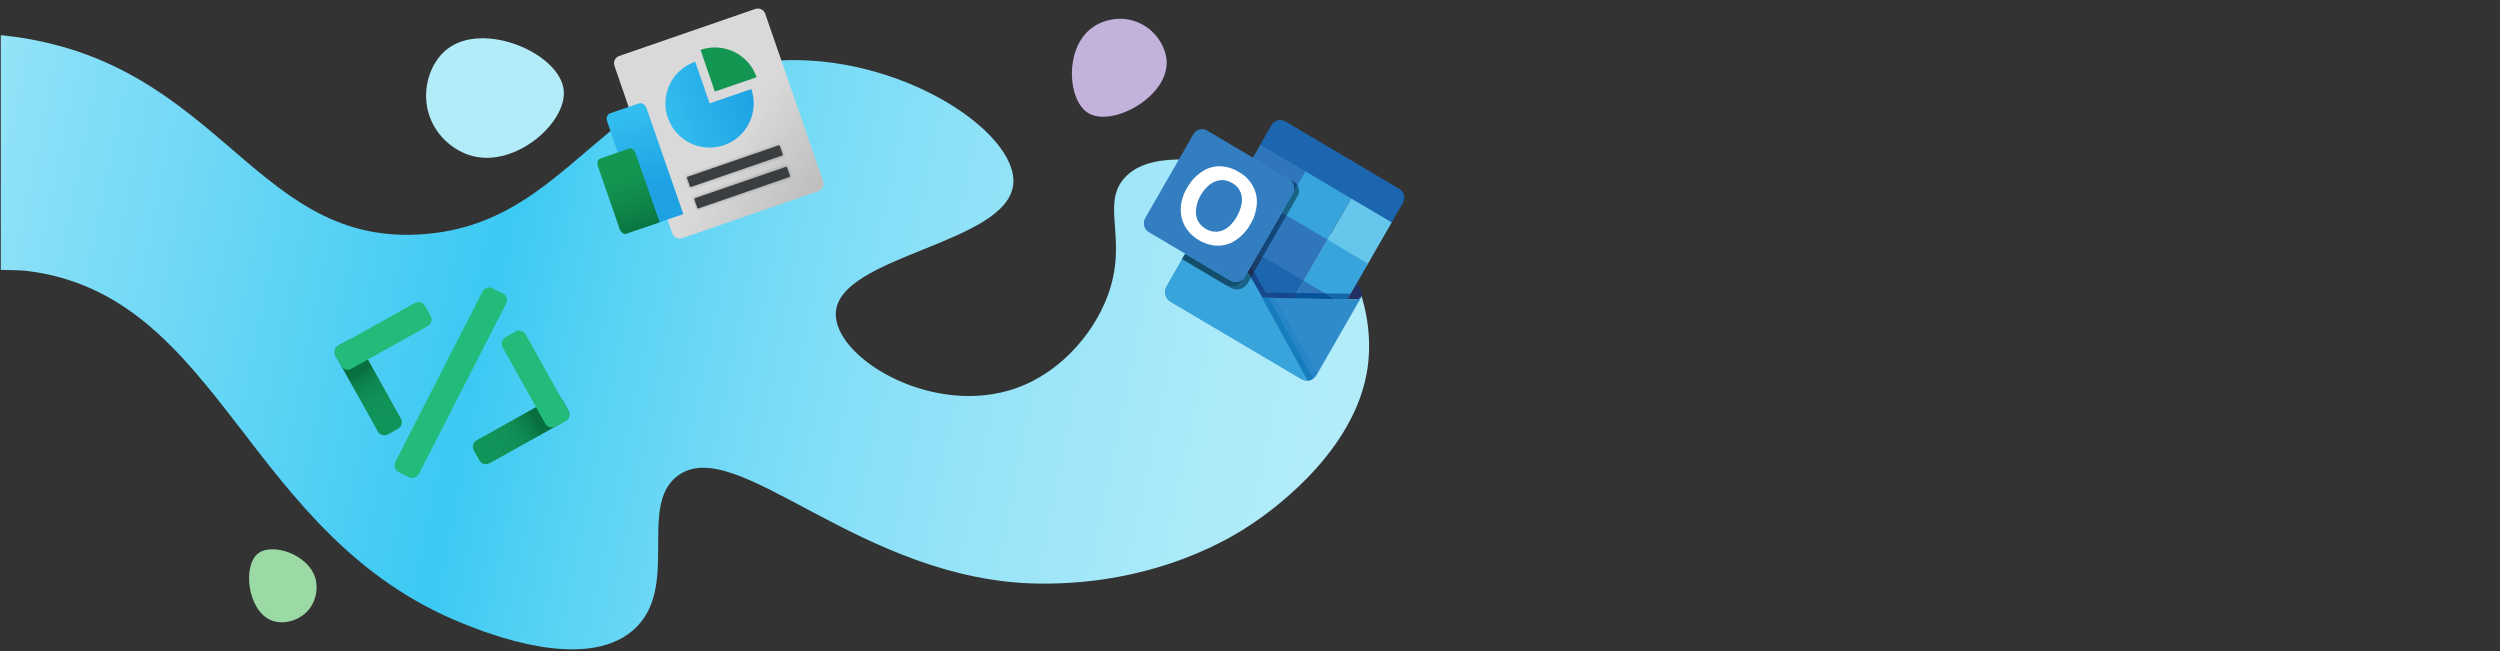 <?xml version="1.0" encoding="utf-8"?>
<!-- Generator: Adobe Illustrator 26.5.0, SVG Export Plug-In . SVG Version: 6.00 Build 0)  -->
<svg version="1.1" id="Layer_1" xmlns="http://www.w3.org/2000/svg" xmlns:xlink="http://www.w3.org/1999/xlink" x="0px" y="0px"
	 viewBox="0 0 1920 500" style="enable-background:new 0 0 1920 500;" xml:space="preserve">
<rect x="0" y="0" width="1920" height="500" fill="#333333" stroke="none"/>
<style type="text/css">
	.st0{clip-path:url(#SVGID_00000006667862803255801820000014864331595004423825_);}
	.st1{fill:url(#SVGID_00000150074043626215500370000016474900982340979896_);}
	.st2{fill:#C3B2DC;}
	.st3{fill:#B3ECF9;}
	.st4{fill:#9CDAA5;}
	.st5{fill:#67C6EC;}
	.st6{fill:#38A4DC;}
	.st7{fill:#2F76BB;}
	.st8{fill:#1B66AE;}
	.st9{fill:#17488C;}
	.st10{fill:#08529B;}
	.st11{fill:#1369A8;}
	.st12{fill:#243063;}
	.st13{fill:#2F8BCA;}
	.st14{fill:#2786C8;}
	.st15{fill:#157CBD;}
	.st16{fill:none;}
	.st17{fill:#196386;}
	.st18{fill:#134779;}
	.st19{fill:#193C69;}
	.st20{fill:#1D2C4F;}
	.st21{fill:#134F6C;}
	.st22{fill:#327EC1;}
	.st23{fill:#FFFFFF;}
	.st24{fill:#D9D9D9;}
	.st25{opacity:0.5;}
	.st26{fill:url(#SVGID_00000093862920778457397460000005848290298557781409_);}
	.st27{fill:url(#SVGID_00000011740166057896910460000007205863389077406904_);}
	.st28{fill:#139652;}
	.st29{fill:#424649;}
	.st30{opacity:7.000000e-02;}
	.st31{opacity:5.000000e-02;}
	.st32{fill:url(#SVGID_00000149358550180247095810000007138265443562876291_);}
	.st33{fill:url(#SVGID_00000116936388743364364390000007514277437526038714_);}
	.st34{fill:url(#SVGID_00000096776912020145507180000010882000361879369373_);}
	.st35{fill:#23BB79;}
	.st36{fill:url(#SVGID_00000158707681646240490590000009248331681292896692_);}
</style>
<g>
	<defs>
		<polygon id="SVGID_1_" points="0.6,-59.9 1159.5,-19.9 1159.5,579.6 0.6,579.6 		"/>
	</defs>
	<clipPath id="SVGID_00000046310992187378677280000012959928603898250678_">
		<use xlink:href="#SVGID_1_"  style="overflow:visible;"/>
	</clipPath>
	<g style="clip-path:url(#SVGID_00000046310992187378677280000012959928603898250678_);">
		
			<linearGradient id="SVGID_00000175294089913112590590000007167550304617522819_" gradientUnits="userSpaceOnUse" x1="4189.1" y1="2051.745" x2="5539.402" y2="1885.634" gradientTransform="matrix(-0.948 -0.318 0.322 -0.968 4336.482 3689.511)">
			<stop  offset="0" style="stop-color:#B3ECF9"/>
			<stop  offset="8.000000e-02" style="stop-color:#ABEAF9"/>
			<stop  offset="0.21" style="stop-color:#94E3F8"/>
			<stop  offset="0.26" style="stop-color:#89E0F7"/>
			<stop  offset="0.32" style="stop-color:#7ADCF6"/>
			<stop  offset="0.43" style="stop-color:#54D1F4"/>
			<stop  offset="0.49" style="stop-color:#3BC9F3"/>
			<stop  offset="0.64" style="stop-color:#68D6F5"/>
			<stop  offset="0.77" style="stop-color:#8DE1F7"/>
			<stop  offset="0.79" style="stop-color:#96E4F7"/>
			<stop  offset="0.85" style="stop-color:#A6E8F8"/>
			<stop  offset="0.92" style="stop-color:#B0EBF9"/>
			<stop  offset="1" style="stop-color:#B3ECF9"/>
		</linearGradient>
		<path style="fill:url(#SVGID_00000175294089913112590590000007167550304617522819_);" d="M980,135.3
			c-78.2-22.4-106-11.3-117.2,2.3c-17,20.5,3.7,46.9-12.1,89.5c-11.4,30.7-39.1,62.3-76.2,72.9c-62.9,18-134-26.3-132.6-59.6
			c2-44.4,132.2-52.9,136.3-99.2c3.5-40-88-100.9-182.3-94.6c-135.2,9.1-155.5,127-274.4,133.5C189.7,187.3,166.9,36.7-12,26
			c0,0-6.8-0.4-196.1,13.2c-57.4,29.7-84.6,79.2-90.6,90.6c-11.5,21.9-42.4,51.1-20.4,76.9c29.6,34.7,120.6-2.9,315.1,0.5
			c14.1,0.2,21.1,0.4,25,0.9c150,18.7,167,203.8,335.1,271c18.3,7.3,92.8,37.1,130,5c36.9-31.8,3.4-95.1,34.1-118.5
			c45-34.3,140.5,81.2,278.2,82.6c91.9,1,150.6-37.5,162.3-45.3c9.8-6.5,76.4-51,88.7-115.1C1059.7,234.5,1031.1,175,980,135.3z"/>
	</g>
</g>
<path class="st2" d="M896,47.9c-0.2-12-8.8-25.2-22-30.7c-12.7-5.4-26.8-2.4-35.8,4.5c-20.9,15.9-18.3,55.7-2.3,65.2
	C854.3,97.8,896.4,74.7,896,47.9L896,47.9z"/>
<path class="st3" d="M343.2,37.9c-12.6,10-19.3,29.8-14.3,48.2c4.8,17.6,19.5,30,33.9,33.7c33.7,8.9,73.1-26.3,70.1-50.9
	C429.6,40.8,371.1,15.7,343.2,37.9L343.2,37.9z"/>
<path class="st4" d="M208.5,476.5c8.2,3.2,19.6,0.9,27-6.5c7.1-7.1,9-17.5,6.8-25.6c-5.1-18.5-32.9-27.8-43.9-19.5
	C185.9,434.3,190.2,469.3,208.5,476.5L208.5,476.5z"/>
<g>
	<polygon class="st5" points="1038,151.8 1069.2,170.2 1049.8,203.9 1018.7,185.5 	"/>
	<polygon class="st6" points="1019.5,184 1050.6,202.5 1031.7,235.5 1000.6,217 	"/>
	<polygon class="st7" points="1001.3,215.7 1032.5,234.1 1015,264.6 983.8,246.2 	"/>
	<polygon class="st6" points="1000.5,129.6 1038,151.8 1018.7,185.5 981.2,163.2 	"/>
	<polygon class="st7" points="984.4,163.3 1019.5,184 1000.6,217 965.4,196.2 	"/>
	<polygon class="st8" points="966.2,194.9 1001.3,215.7 987.7,239.4 952.5,218.7 	"/>
	<path class="st7" d="M968.3,110.5l-6.5,11.4l27.3,16.2c4,2.4,5.2,7.9,2.7,12.4l11.2-19.5C1002.9,131,968.3,110.5,968.3,110.5
		L968.3,110.5z"/>
	<g>
		<path class="st9" d="M973,224.7c-0.6,0-1.1-0.3-1.3-0.8l-11-19.3l-2.6,4.4l10.2,18c0.7,1.1,1.8,1.8,3.1,1.8
			c7.6,0.1,15,0.3,22.1,0.5l2.5-4.3L973,224.7L973,224.7z"/>
		<path class="st10" d="M996,225l-2.4,4.1c12,0.2,23,0.5,31.6,0.7l-7.7-4.5L996,225L996,225z"/>
		<path class="st11" d="M1017.5,225.3l7.7,4.5c3.8,0.1,7.1,0.1,9.8,0.2l2.6-4.4L1017.5,225.3L1017.5,225.3z"/>
	</g>
	<g>
		<path class="st12" d="M1042.2,217l3.4,6.7c0.2,0.2,0.9,1.7,0.3,3.4c-0.5,1.5-1.8,2.6-3.4,2.9c-2.5-0.1-5.1-0.1-7.7-0.1L1042.2,217
			L1042.2,217z"/>
		<g>
			<path class="st13" d="M899,231.7l100.4,59.4c4.1,2.4,9.4,1,11.8-3.2l34.4-59.9c-0.3,0.3-0.7,0.8-1.3,1.1
				c-1.2,0.8-2.6,0.8-2.9,0.8c-5.9,0.2-37.2-0.7-69.9-1.2c-1.2,0-2.4-0.7-3.1-1.8l-38.1-66.9l-34.3,59.9
				C893.5,223.9,895,229.3,899,231.7L899,231.7z"/>
			<path class="st6" d="M968.5,226.8l-38.2-66.9l-34.3,59.9c-2.4,4.1-1.1,9.6,3.1,12l100.4,59.3c1.6,1,3.4,1.2,5.1,1.1L968.5,226.8
				L968.5,226.8z"/>
			<path class="st14" d="M979.2,228.8c-2.5-0.1-5.1-0.1-7.8-0.2c-1.2,0-2.4-0.7-3.1-1.8l36,65.4c0.7,0,1.4-0.2,2.3-0.5
				c2.6-1,3.9-3.1,4.4-3.9c0.2-0.3,0.3-0.5,0.5-0.8L979.2,228.8L979.2,228.8z"/>
			<path class="st15" d="M974.3,228.7h-2.8c-1.2,0-2.4-0.7-3.1-1.8l36,65.4c0.7,0,1.4-0.2,2.3-0.5c0.7-0.3,1.3-0.6,1.8-1
				L974.3,228.7L974.3,228.7z"/>
		</g>
	</g>
	<path class="st16" d="M993.9,139.8l-38.9-23L907.8,199l38.8,22.9c3.7,2.1,8.2,1,10.5-2.8l39.5-68.8
		C998.7,146.7,997.5,142,993.9,139.8z"/>
	<path class="st16" d="M996.4,142.4c-0.6-1.1-1.3-1.9-2.5-2.5l-38.9-23l-47.2,82.2l38.8,22.9c3.7,2.1,8.2,1,10.5-2.8l30.9-53.7
		l-3.7-2.1C984.4,163.3,996.4,142.4,996.4,142.4L996.4,142.4z"/>
	<path class="st17" d="M996.4,142.4l-12,20.9l3.7,2.1l8.6-15.1C998.1,147.9,997.8,144.7,996.4,142.4L996.4,142.4z"/>
	<path class="st18" d="M989.6,137.3c4,2.4,5.4,7.6,3,11.7l3.8-6.6c-0.6-1.1-1.3-1.9-2.5-2.5"/>
	<polygon class="st18" points="984.4,163.3 988,165.4 969.8,197.1 966.2,194.9 	"/>
	<polygon class="st19" points="969.8,197.1 966.2,194.9 960.6,204.7 963,208.9 	"/>
	<polygon class="st20" points="960.6,204.7 958.1,209.1 960.5,213.3 963,208.9 	"/>
	<path class="st17" d="M958.2,208.8l-1.9,3.4l0,0l-1.7,3.1c-2.7,4.7-8.6,6.3-13.2,3.6l3.7,2.1c4.6,2.7,10.5,1.1,13.2-3.6l2.6-4.4
		L958.2,208.8L958.2,208.8z"/>
	<path class="st21" d="M954.5,215.3l1.7-3.1c-2.4,4.1-7.5,5.5-11.5,3.1l-3.7-2.1l-30.8-18.3l-2.4,4.1l33.4,19.8
		C945.9,221.5,951.8,220,954.5,215.3L954.5,215.3z"/>
	<path class="st22" d="M945.4,215.6l-63.1-37.3c-3.7-2.2-4.9-7-2.8-10.8l37-64.4c2.1-3.7,6.9-5.1,10.5-2.9l63.1,37.4
		c3.7,2.2,4.9,7,2.8,10.8l-37,64.5C953.7,216.6,949,217.8,945.4,215.6L945.4,215.6z"/>
	<path class="st23" d="M965.2,157.2c0.8-8.5-2.7-16.4-9.4-22.2c-1.5-1.2-5.3-3.6-7.2-4.5c-4.5-2.1-9.9-3.2-14.3-2.7
		c-2.6,0.2-6.2,1.2-8.4,2.4c-4.3,2.2-8.7,5.9-11.9,10.4c-1.3,1.8-3.9,6.3-4.7,8.4c-5.8,14.3-1.3,27.8,11.5,35.5
		c5.3,3.1,11.3,4.6,16.8,4.1c2.5-0.2,6.4-1.3,8.5-2.4c4.3-2.2,8.3-5.6,11.6-9.9c1.4-1.8,4-6.4,4.9-8.4
		C963.9,164.5,964.9,160.7,965.2,157.2L965.2,157.2z M944.1,173.7c-5.7,5.2-13,5.7-19.1,1.4c-5.5-3.7-7.7-9.8-6-17
		c1.2-5.9,4.5-11.3,8.9-15.4c4.6-4.1,10.2-5.4,15.5-3.6c1.2,0.5,4.6,2.3,5.6,3.3c3.4,2.9,5.1,7.4,4.8,12.1
		C953.3,161,949.3,169.1,944.1,173.7L944.1,173.7z"/>
	<path class="st8" d="M1068.8,170.8l-100.9-59.7l8.5-14.9c2.2-3.8,7-5.2,10.8-2.9l87.4,51.7c3.7,2.2,5,7.1,2.8,10.9L1068.8,170.8
		L1068.8,170.8z"/>
</g>
<g>
	<g>
		<g>
			<path class="st24" d="M471.9,50.6l44.4,128.6c1.1,3.2,4.5,4.8,7.7,3.7l104.4-36.1c3.2-1.1,4.8-4.5,3.7-7.7L587.7,10.6
				c-1.1-3.2-4.5-4.8-7.7-3.7L475.5,43C472.4,44.1,470.8,47.5,471.9,50.6L471.9,50.6z"/>
			<g class="st25">
				
					<linearGradient id="SVGID_00000166637121914490163010000008438015028458199978_" gradientUnits="userSpaceOnUse" x1="2110.513" y1="-1379.321" x2="2237.853" y2="-1222.381" gradientTransform="matrix(0.945 -0.326 0.326 0.945 -997.565 2084.476)">
					<stop  offset="0.12" style="stop-color:#6F6F6E;stop-opacity:0"/>
					<stop  offset="0.82" style="stop-color:#6F6F6E"/>
				</linearGradient>
				<path style="fill:url(#SVGID_00000166637121914490163010000008438015028458199978_);" d="M471.9,50.6l44.4,128.6
					c1.1,3.2,4.5,4.8,7.7,3.7l104.4-36.1c3.2-1.1,4.8-4.5,3.7-7.7L587.7,10.6c-1.1-3.2-4.5-4.8-7.7-3.7L475.5,43
					C472.4,44.1,470.8,47.5,471.9,50.6L471.9,50.6z"/>
			</g>
		</g>
		
			<linearGradient id="SVGID_00000160888669271936216970000006765607935666621607_" gradientUnits="userSpaceOnUse" x1="2078.442" y1="1871.412" x2="2146.226" y2="1871.412" gradientTransform="matrix(0.945 -0.326 -0.326 -0.945 -841.275 2537.505)">
			<stop  offset="0" style="stop-color:#32BDEF"/>
			<stop  offset="1" style="stop-color:#1EA2E4"/>
		</linearGradient>
		<path style="fill:url(#SVGID_00000160888669271936216970000006765607935666621607_);" d="M533.9,47.4c-17.7,6.1-27.1,25.4-21,43.1
			c6.1,17.7,25.4,27.1,43.1,21c17.7-6.1,27.1-25.4,21-43.1l-32,11L533.9,47.4L533.9,47.4z"/>
		<path class="st28" d="M581.1,59.3c-6.1-17.7-25.4-27.1-43.1-21l11,32L581.1,59.3L581.1,59.3z"/>
		<path class="st29" d="M534,152.1l69.4-23.9c0.5-0.2,1.1,0.2,1.2,0.7l2,5.9c0.2,0.6-0.1,1.1-0.5,1.2L536.6,160
			c-0.5,0.2-1.1-0.2-1.2-0.7l-2-5.9C533.2,152.8,533.5,152.2,534,152.1z"/>
		<path class="st29" d="M528.2,135.7l69.6-24c0.5-0.2,1.1,0.2,1.2,0.7l2,5.9c0.2,0.6-0.1,1.1-0.5,1.2l-69.6,24
			c-0.5,0.2-1.1-0.2-1.2-0.7l-2-5.9C527.5,136.5,527.7,135.9,528.2,135.7z"/>
		<g class="st30">
			<path d="M602.9,127.3l-69.4,23.9c-0.9,0.3-1.2,1.3-1,2.4l2,5.9c0.4,1,1.3,1.5,2.2,1.2l69.4-23.9c0.9-0.3,1.2-1.3,1-2.4l-2-5.9
				C604.9,127.6,603.9,127,602.9,127.3z"/>
			<path d="M597.5,110.9l-69.6,24c-0.9,0.3-1.2,1.3-1,2.4l2,5.9c0.4,1,1.3,1.5,2.2,1.2l69.6-24c0.9-0.3,1.2-1.3,1-2.4l-2-5.9
				C599.4,111.2,598.3,110.6,597.5,110.9z"/>
		</g>
		<g class="st31">
			<path d="M602.7,126.2l-69.4,23.9c-1.3,0.5-2,2.1-1.4,3.7l2,5.9c0.6,1.5,2.1,2.5,3.5,2l69.4-23.9c1.3-0.5,2-2.1,1.4-3.7l-2-5.9
				C605.5,126.7,604,125.7,602.7,126.2z"/>
			<path d="M597.2,109.9l-69.6,24c-1.3,0.5-2,2.1-1.4,3.7l2,5.9c0.6,1.5,2.1,2.5,3.5,2l69.6-24c1.3-0.5,2-2.1,1.4-3.7l-2-5.9
				C600,110.3,598.5,109.4,597.2,109.9z"/>
		</g>
	</g>
	<g>
		
			<linearGradient id="SVGID_00000146499544091741523640000017615931336494885025_" gradientUnits="userSpaceOnUse" x1="2303.112" y1="1842.433" x2="2300.222" y2="1790.403" gradientTransform="matrix(0.756 -0.262 -0.357 -1.03 -600.46 2589.536)">
			<stop  offset="0" style="stop-color:#32BDEF"/>
			<stop  offset="1" style="stop-color:#1EA2E4"/>
		</linearGradient>
		<path style="fill:url(#SVGID_00000146499544091741523640000017615931336494885025_);" d="M524.8,164.4l-30.2,10.5l-28.2-81.3
			c-1.1-2.9-0.1-5.8,2.1-6.6l11.2-3.8l11.2-3.8c2.1-0.8,4.7,1.1,5.7,3.9L524.8,164.4L524.8,164.4z"/>
		
			<linearGradient id="SVGID_00000160182331726249375260000015126529384877396662_" gradientUnits="userSpaceOnUse" x1="2470.891" y1="1524.941" x2="2459.441" y2="1459.221" gradientTransform="matrix(0.691 -0.423 -0.469 -0.967 -513.247 2654.332)">
			<stop  offset="0" style="stop-color:#139652"/>
			<stop  offset="0.31" style="stop-color:#0F884A"/>
			<stop  offset="0.69" style="stop-color:#08703E"/>
		</linearGradient>
		<path style="fill:url(#SVGID_00000160182331726249375260000015126529384877396662_);" d="M506.6,170.7l-25.5,8.8
			c-1.9,0.7-4.2-0.9-5.2-3.6l-16.7-48.2c-0.9-2.6-0.1-5.3,1.8-5.9l9.2-3.2l13-4.5c1.8-0.7,3.9,0.9,4.8,3.3L506.6,170.7L506.6,170.7z
			"/>
	</g>
</g>
<g>
	<g>
		
			<linearGradient id="SVGID_00000119115663790846174160000016280851631532961211_" gradientUnits="userSpaceOnUse" x1="1269.612" y1="2247.24" x2="1305.513" y2="2282.16" gradientTransform="matrix(0.119 -1.234 -1.113 -0.545 2646.023 3115.638)">
			<stop  offset="0" style="stop-color:#11945A"/>
			<stop  offset="0.26" style="stop-color:#109258"/>
			<stop  offset="0.41" style="stop-color:#0E8952"/>
			<stop  offset="0.54" style="stop-color:#0B7B47"/>
			<stop  offset="0.6" style="stop-color:#08703E"/>
		</linearGradient>
		<path style="fill:url(#SVGID_00000119115663790846174160000016280851631532961211_);" d="M267.6,261.1l-7.7,4.3
			c-2.8,1.5-3.7,5.1-2.2,7.8l32.5,58.2c1.5,2.8,5.1,3.7,7.8,2.2l7.7-4.3c2.8-1.5,3.7-5.1,2.2-7.8l-32.5-58.2
			C273.9,260.6,270.4,259.6,267.6,261.1z"/>
		<path class="st35" d="M257.7,273.3l4.3,7.7c1.5,2.8,5.1,3.7,7.8,2.2l58.7-32.8c2.8-1.5,3.7-5.1,2.2-7.8l-4.3-7.7
			c-1.5-2.8-5.1-3.7-7.8-2.2l-58.7,32.8C257.2,267.1,256.2,270.5,257.7,273.3L257.7,273.3z"/>
	</g>
	<g>
		
			<linearGradient id="SVGID_00000019672541006446110120000018416455884219660706_" gradientUnits="userSpaceOnUse" x1="1318.051" y1="1980.545" x2="1353.941" y2="2015.455" gradientTransform="matrix(0.545 -1.114 1.233 0.119 -2786.507 1577.589)">
			<stop  offset="0" style="stop-color:#11945A"/>
			<stop  offset="0.26" style="stop-color:#109258"/>
			<stop  offset="0.41" style="stop-color:#0E8952"/>
			<stop  offset="0.54" style="stop-color:#0B7B47"/>
			<stop  offset="0.6" style="stop-color:#08703E"/>
		</linearGradient>
		<path style="fill:url(#SVGID_00000019672541006446110120000018416455884219660706_);" d="M432.3,307.7l4.3,7.7
			c1.5,2.8,0.6,6.2-2.2,7.8L376,355.8c-2.8,1.5-6.2,0.6-7.8-2.2l-4.3-7.7c-1.5-2.8-0.6-6.2,2.2-7.8l58.2-32.5
			C427.2,304,430.7,305,432.3,307.7L432.3,307.7z"/>
		<path class="st35" d="M434.3,323.3l-7.7,4.3c-2.8,1.5-6.2,0.6-7.8-2.2L386,266.7c-1.5-2.8-0.6-6.2,2.2-7.8l7.7-4.3
			c2.8-1.5,6.2-0.6,7.8,2.2l32.8,58.7C438,318.2,437.1,321.8,434.3,323.3z"/>
	</g>
	<path class="st35" d="M314,366.5l-7.9-4c-2.9-1.4-3.9-4.9-2.5-7.7l67-130.9c1.4-2.9,4.9-3.9,7.7-2.5l7.9,4c2.9,1.4,3.9,4.9,2.5,7.7
		l-67,130.9C320.2,366.7,316.7,367.9,314,366.5L314,366.5z"/>
</g>
</svg>

